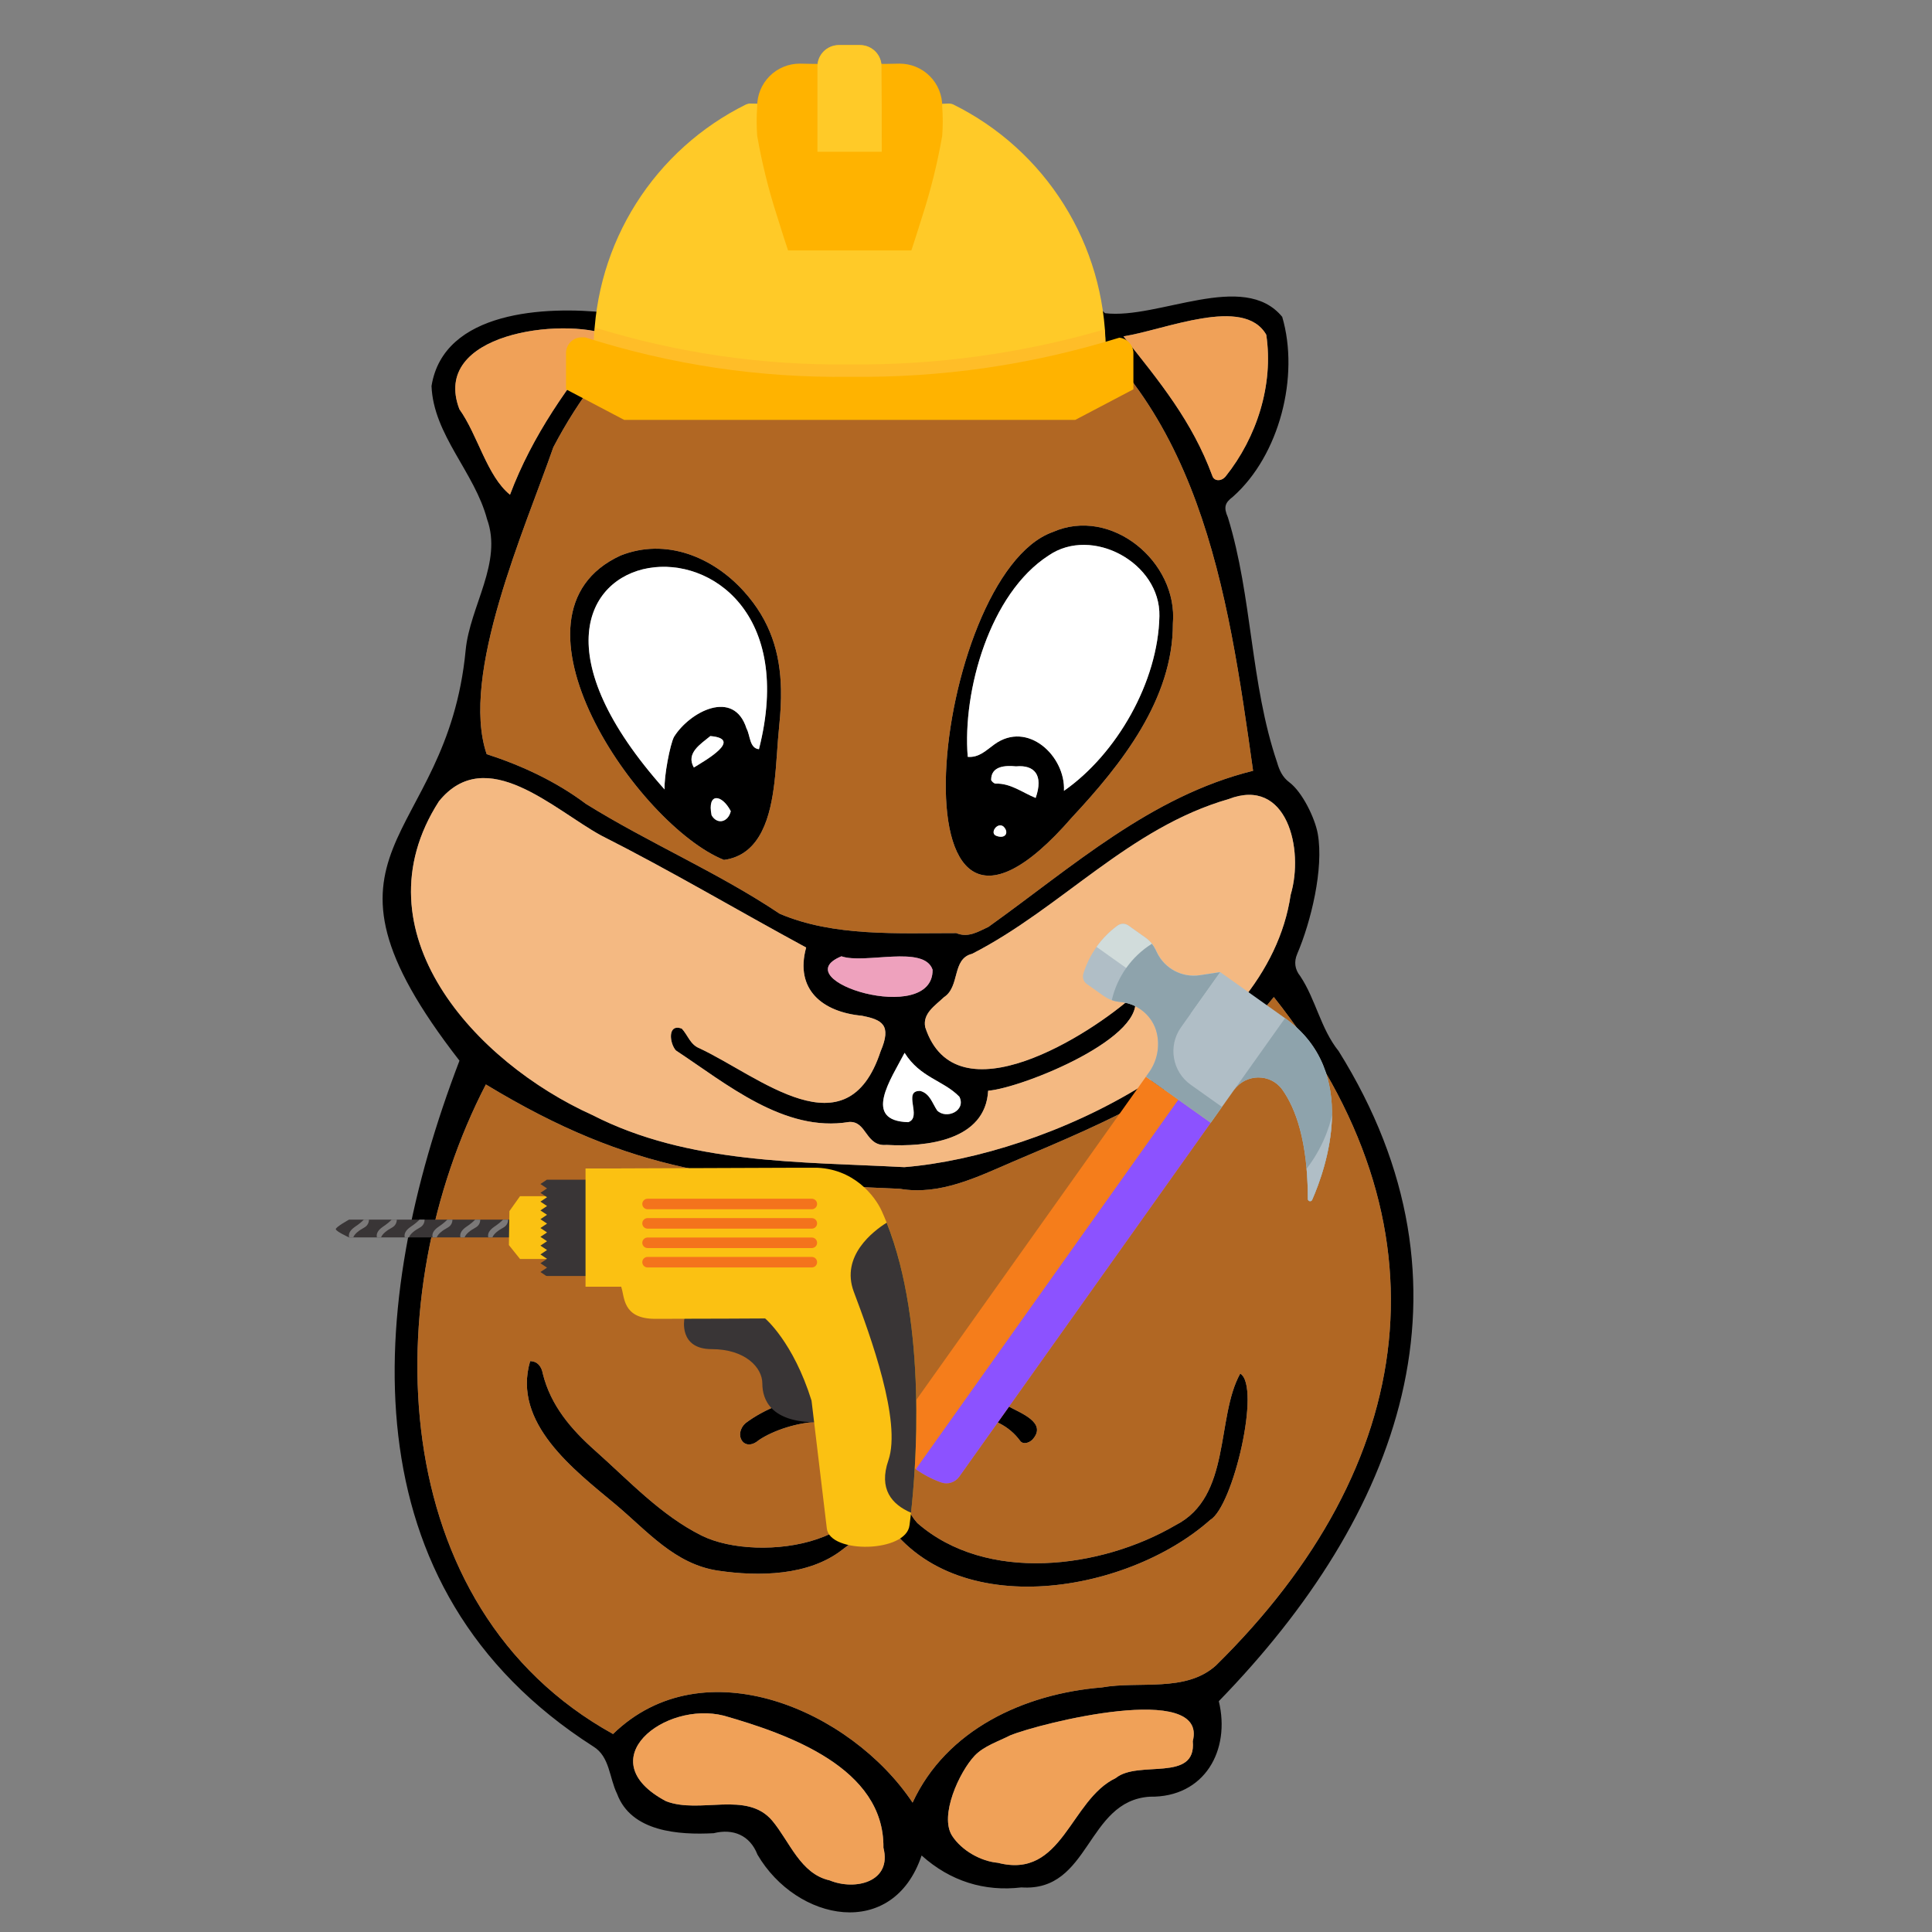 <svg xmlns="http://www.w3.org/2000/svg" xmlns:xlink="http://www.w3.org/1999/xlink" width="500" zoomAndPan="magnify" viewBox="0 0 375 375" height="500" preserveAspectRatio="xMidYMid meet" version="1.0"><rect x="0" y="0" width="375" height="375" fill="#808080" stroke="none"/><defs><clipPath id="86aa94f617"><path d="M 173 208 L 236 208 L 236 287.949 L 173 287.949 Z M 173 208 " clip-rule="nonzero"/></clipPath><clipPath id="91e2fb8420"><path d="M 177 213 L 236 213 L 236 287.949 L 177 287.949 Z M 177 213 " clip-rule="nonzero"/></clipPath><clipPath id="77510370fa"><path d="M 210 179.199 L 259 179.199 L 259 234 L 210 234 Z M 210 179.199 " clip-rule="nonzero"/></clipPath><clipPath id="2a2f9987c1"><path d="M 212 179.199 L 237 179.199 L 237 197 L 212 197 Z M 212 179.199 " clip-rule="nonzero"/></clipPath><clipPath id="57183f8ffe"><path d="M 158 8.754 L 172 8.754 L 172 27 L 158 27 Z M 158 8.754 " clip-rule="nonzero"/></clipPath><clipPath id="9b4eb9d5be"><path d="M 158 8.754 L 172 8.754 L 172 30 L 158 30 Z M 158 8.754 " clip-rule="nonzero"/></clipPath><clipPath id="ffc72c0039"><path d="M 109.055 65 L 220 65 L 220 81.504 L 109.055 81.504 Z M 109.055 65 " clip-rule="nonzero"/></clipPath><clipPath id="d272cea968"><path d="M 65.027 236 L 106 236 L 106 241 L 65.027 241 Z M 65.027 236 " clip-rule="nonzero"/></clipPath><clipPath id="5fa96ffe25"><path d="M 113 226.66 L 132 226.66 L 132 250 L 113 250 Z M 113 226.66 " clip-rule="nonzero"/></clipPath><clipPath id="7fbca79d5c"><path d="M 120 226.66 L 178 226.66 L 178 301 L 120 301 Z M 120 226.66 " clip-rule="nonzero"/></clipPath></defs><path fill="#000000" d="M 175.582 204.355 C 172.949 209.426 167.301 217.551 176.281 217.812 C 179.094 216.891 175.062 211.594 178.648 211.754 C 180.512 212.273 180.953 214.137 181.914 215.559 C 183.703 217.309 187.551 215.613 186.215 212.875 C 183.117 209.684 178.617 209.207 175.582 204.355 Z M 181.016 188.23 C 179.395 183.332 167.836 187.199 163.324 185.617 C 151.934 190.266 181.16 199.27 181.016 188.23 Z M 118.262 65.059 C 109.199 61.539 83.527 64.637 89.168 79.426 C 92.758 84.453 94.5 92.383 98.992 96.023 C 103.324 84.516 110.324 74.641 118.262 65.059 Z M 218.066 65.285 C 225.129 74.117 231.422 81.82 235.293 92.309 C 235.617 93.434 237.039 93.488 237.879 92.488 C 243.93 84.918 247.234 74.688 245.781 64.977 C 241.418 57.352 226.121 64.043 218.066 65.285 Z M 231.516 337.969 C 234.531 326.273 201.773 334.496 196.074 336.84 C 193.816 338 190.969 338.898 189.18 340.785 C 186.238 343.891 182.266 352.438 184.824 356.355 C 186.672 359.184 190.367 361.277 193.703 361.57 C 206.273 364.82 207.668 349.359 216.566 345.121 C 220.945 341.539 232.273 346.07 231.516 337.969 Z M 171.473 358.645 C 171.672 343.125 152.953 336.586 140.516 333.016 C 128.977 330.086 114.246 341.629 129.262 349.605 C 135.84 352.18 144.953 347.508 149.91 353.414 C 153.293 357.473 155.371 363.715 161.016 364.973 C 165.977 367.023 173.176 365.301 171.473 358.645 Z M 156.473 183.914 C 143.211 176.734 130.23 169.016 116.688 162.176 C 107.578 157.223 94.367 144.188 85.191 155.543 C 68.941 180.852 92.293 206.215 115.008 216.441 C 133.613 225.977 155.215 225.465 175.527 226.543 C 203.133 224.301 246.043 204.258 250.516 173.68 C 253.156 164.848 249.816 150.723 238.484 155.098 C 219.102 160.68 206.02 176.262 188.691 185.133 C 184.699 186.105 186.41 191.496 183.207 193.566 C 181.523 195.191 179.043 196.691 179.586 199.383 C 185.527 217.559 211.781 200.73 220.105 193.199 C 223.332 201.141 198.5 211.16 191.797 211.711 C 191.273 221.414 179.75 222.66 172.082 222.227 C 167.926 222.598 168.309 217.527 164.777 217.777 C 152.215 219.859 140.98 210.34 131.191 203.891 C 129.957 202.535 129.496 198.621 132.332 199.648 C 133.508 200.895 133.953 202.762 135.781 203.477 C 147.406 208.926 164.375 223.984 170.922 204.07 C 173.145 198.891 171.168 197.926 167.312 197.156 C 159.684 196.449 154.227 192.113 156.473 183.914 Z M 243.223 149.609 C 238.309 114.754 232.969 76.59 200.426 56.336 C 161.441 44.539 127.918 47.789 107.406 86.801 C 101.914 102.613 89.227 130.965 94.461 146.379 C 101.309 148.598 107.969 151.703 113.734 156.035 C 126.055 163.695 139.277 169.285 151.348 177.363 C 161.836 181.84 174.297 181.098 185.613 181.113 C 187.945 182.09 189.883 180.809 191.84 179.918 C 208.113 168.293 223.34 154.52 243.223 149.609 Z M 177.133 349.887 C 183.672 335.742 198.73 328.758 213.883 327.527 C 221.156 326.234 230.121 328.57 236.004 323.273 C 275.441 284.48 282.301 237.66 247.25 193.527 C 234.07 209.879 215.379 217.504 196.645 225.465 C 189.668 228.465 182.445 232.074 174.66 230.746 C 141.727 229.352 122.914 227.828 94.305 210.492 C 73.082 251.52 74.512 311.949 118.988 336.57 C 136.578 319.465 165.152 331.926 177.133 349.887 Z M 89.184 205.875 C 56.762 164.156 86.738 164.406 90.387 126.172 C 91.211 117.684 97.598 109.195 94.535 100.766 C 92.117 91.656 84.133 84.414 83.758 74.93 C 86.102 60.27 105.988 59.398 117.82 60.691 C 121.234 61.211 124.367 60.461 126.863 57.828 C 142.871 41.438 198.875 44.375 214.473 60.789 C 224.793 62.051 241.402 52.406 248.875 61.5 C 252.266 72.996 248.359 88.398 239.305 96.418 C 237.723 97.605 237.484 98.477 238.332 100.418 C 243.094 115.871 242.66 132.613 247.891 148.008 C 248.316 149.484 248.914 150.84 250.258 151.844 C 252.781 153.73 255.23 158.789 255.777 161.832 C 256.98 168.594 254.445 178.949 251.789 185.148 C 251.125 186.695 251.324 188.168 252.379 189.473 C 255.391 194 256.352 199.695 259.828 204.02 C 288.457 249.891 271.594 294.191 236.57 330.203 C 238.879 339.715 233.824 348.91 223.176 348.738 C 210.789 349.535 211.664 367.27 198.254 366.344 C 191.102 367.203 184.441 365.148 178.883 360.145 C 173.324 376.684 154.633 372.992 147.023 359.977 C 145.57 356.223 142.297 354.875 138.52 355.824 C 131.711 356.184 122.508 355.559 119.77 348.168 C 118.242 345.059 118.379 340.965 115.164 338.996 C 67.047 308.219 71.004 253.398 89.184 205.875 " fill-opacity="1" fill-rule="nonzero"/><path fill="#000000" d="M 170.895 293.59 C 171.648 294.863 164.363 300.109 163.504 300.785 C 156.984 305.898 147.242 306.027 139.387 304.863 C 130.961 303.621 125.625 297.148 119.438 291.977 C 111.441 285.305 99.363 276.203 102.902 264.199 C 104.352 264.203 105.121 265.277 105.352 266.602 C 106.898 272.863 110.91 277.48 115.551 281.598 C 122.074 287.395 128.273 294.113 136.184 298.055 C 147.281 303.582 174.258 299.773 168.117 281.805 C 166.457 273.023 152.891 275.773 147.305 279.512 C 144.379 282.027 142.266 278.398 144.738 276.211 C 151.848 270.84 166.605 267.133 171.809 276.75 C 178.141 270.254 187.715 268.824 195.621 272.906 C 197.926 274.219 203.457 276.121 200.363 279.457 C 199.625 280.164 198.52 280.363 198.031 279.695 C 195.805 276.637 192.609 275.348 189.082 274.684 C 177.445 271.996 170.887 287.578 178.039 295.609 C 191.441 307.344 213.711 304.5 228.156 296.047 C 239.086 290.504 235.957 275.203 240.727 266.609 C 244.816 269.102 239.316 292.445 234.922 294.996 C 218.516 309.617 183.754 315.305 170.895 293.59 " fill-opacity="1" fill-rule="nonzero"/><path fill="#000000" d="M 194.797 160.453 C 193.621 159.453 192.012 161.711 193.375 162.23 C 195.176 162.918 195.906 161.562 194.797 160.453 Z M 201.02 154.879 C 202.574 150.445 200.805 148.422 197.203 148.75 C 195.191 148.551 192.398 148.645 192.383 151.34 C 192.367 151.586 192.949 152.109 193.246 152.098 C 196.168 152.004 198.457 153.844 201.02 154.879 Z M 206.516 153.5 C 216.754 146.359 224.793 132.344 225.039 119.578 C 225.266 109.273 211.977 102.016 203.539 107.82 C 192.109 115.18 186.797 134.121 187.836 146.902 C 190.035 147.102 191.434 145.609 193.016 144.48 C 199.438 139.812 206.828 146.719 206.516 153.5 Z M 227.656 121.043 C 227.68 135.746 217.656 148.367 208.121 158.594 C 171.355 201.035 180.816 111.629 204.352 103.262 C 215.656 98.266 228.68 109.031 227.656 121.043 " fill-opacity="1" fill-rule="nonzero"/><path fill="#000000" d="M 141.844 157.453 C 140.105 154.094 137.215 153.805 138.121 158.246 C 139.203 160.109 141.328 159.613 141.844 157.453 Z M 129.164 153.422 C 129.223 153.438 129.109 153.348 128.996 153.289 C 128.855 150.719 130.066 144.465 130.824 143.027 C 133.836 138.168 142.434 133.594 144.906 141.418 C 145.633 142.727 145.465 145.242 147.312 145.418 C 160.73 92.785 82.73 101.652 129.164 153.422 Z M 134.68 148.973 C 136.918 147.59 144.305 143.418 137.875 142.871 C 135.969 144.441 133.074 146.203 134.68 148.973 C 134.199 149.191 134.656 148.988 134.68 148.973 Z M 151.586 133.762 C 151.633 136.027 151.508 138.367 151.254 140.797 C 150.863 144.547 150.754 148.32 150.297 152.066 C 149.551 158.172 147.766 165.953 140.516 166.91 C 123.859 160.227 95.637 119.234 120.461 107.824 C 129.219 104.355 138.332 108.074 144.379 114.773 C 149.582 120.531 151.434 126.785 151.586 133.762 " fill-opacity="1" fill-rule="nonzero"/><path fill="#b16723" d="M 234.922 294.996 C 218.516 309.617 183.754 315.305 170.895 293.59 C 171.648 294.863 164.363 300.109 163.504 300.785 C 156.984 305.898 147.242 306.027 139.387 304.863 C 130.961 303.621 125.625 297.148 119.438 291.977 C 111.441 285.305 99.363 276.203 102.902 264.199 C 104.352 264.203 105.121 265.277 105.352 266.602 C 106.898 272.863 110.91 277.48 115.551 281.598 C 122.074 287.395 128.273 294.113 136.184 298.055 C 147.281 303.582 174.258 299.773 168.117 281.805 C 166.457 273.023 152.891 275.77 147.305 279.512 C 144.379 282.027 142.266 278.398 144.738 276.211 C 151.848 270.84 166.605 267.133 171.809 276.75 C 178.141 270.254 187.715 268.824 195.621 272.906 C 197.926 274.219 203.457 276.121 200.363 279.457 C 199.629 280.164 198.52 280.363 198.031 279.695 C 195.805 276.637 192.609 275.348 189.082 274.684 C 177.445 271.996 170.887 287.578 178.039 295.609 C 191.441 307.344 213.711 304.5 228.156 296.047 C 239.086 290.504 235.957 275.203 240.727 266.609 C 244.816 269.102 239.316 292.445 234.922 294.996 Z M 247.25 193.527 C 234.07 209.879 215.379 217.504 196.645 225.465 C 189.668 228.465 182.445 232.074 174.66 230.746 C 141.727 229.352 122.914 227.828 94.305 210.492 C 73.082 251.52 74.512 311.949 118.988 336.57 C 136.578 319.465 165.152 331.926 177.133 349.887 C 183.672 335.742 198.73 328.758 213.883 327.527 C 221.156 326.234 230.121 328.57 236.004 323.273 C 275.441 284.48 282.301 237.66 247.25 193.527 " fill-opacity="1" fill-rule="nonzero"/><path fill="#ffffff" d="M 130.824 143.027 C 133.836 138.168 142.434 133.59 144.906 141.418 C 145.633 142.727 145.465 145.242 147.312 145.418 C 160.711 92.852 82.93 101.633 128.996 153.23 C 128.879 150.629 130.066 144.453 130.824 143.027 " fill-opacity="1" fill-rule="nonzero"/><path fill="#f0a158" d="M 196.074 336.84 C 193.816 338 190.969 338.898 189.18 340.785 C 186.238 343.891 182.266 352.438 184.824 356.355 C 186.672 359.184 190.367 361.277 193.703 361.57 C 206.273 364.82 207.668 349.359 216.566 345.121 C 220.945 341.539 232.273 346.07 231.516 337.969 C 234.531 326.273 201.773 334.496 196.074 336.84 " fill-opacity="1" fill-rule="nonzero"/><path fill="#ffffff" d="M 137.875 142.871 C 135.969 144.441 133.074 146.203 134.68 148.973 C 136.918 147.59 144.305 143.418 137.875 142.871 " fill-opacity="1" fill-rule="nonzero"/><path fill="#ffffff" d="M 138.121 158.246 C 139.203 160.109 141.328 159.613 141.844 157.453 C 140.105 154.094 137.215 153.805 138.121 158.246 " fill-opacity="1" fill-rule="nonzero"/><path fill="#b16723" d="M 120.461 107.824 C 129.219 104.355 138.332 108.074 144.379 114.773 C 149.582 120.531 151.434 126.785 151.586 133.762 C 151.633 136.027 151.508 138.367 151.254 140.797 C 150.863 144.547 150.754 148.32 150.297 152.062 C 149.551 158.172 147.766 165.953 140.516 166.91 C 123.859 160.227 95.637 119.234 120.461 107.824 Z M 204.352 103.262 C 215.656 98.266 228.68 109.031 227.656 121.043 C 227.68 135.746 217.656 148.367 208.121 158.594 C 171.355 201.035 180.816 111.625 204.352 103.262 Z M 113.734 156.035 C 126.055 163.695 139.277 169.285 151.348 177.363 C 161.836 181.84 174.297 181.098 185.613 181.113 C 187.945 182.09 189.883 180.809 191.84 179.918 C 208.113 168.293 223.34 154.52 243.223 149.609 C 238.309 114.754 232.969 76.59 200.426 56.336 C 161.441 44.539 127.918 47.789 107.406 86.801 C 101.914 102.613 89.227 130.965 94.461 146.379 C 101.309 148.598 107.969 151.703 113.734 156.035 " fill-opacity="1" fill-rule="nonzero"/><path fill="#ffffff" d="M 129.113 153.363 C 129.133 153.383 129.145 153.402 129.164 153.422 C 129.195 153.434 129.164 153.402 129.113 153.363 " fill-opacity="1" fill-rule="nonzero"/><path fill="#f4b982" d="M 115.008 216.441 C 133.613 225.977 155.215 225.465 175.527 226.543 C 203.133 224.301 246.043 204.258 250.516 173.68 C 253.156 164.848 249.816 150.723 238.484 155.098 C 219.102 160.68 206.02 176.262 188.691 185.133 C 184.699 186.105 186.41 191.496 183.207 193.566 C 181.523 195.191 179.043 196.691 179.586 199.383 C 185.527 217.559 211.781 200.73 220.105 193.199 C 223.332 201.141 198.5 211.16 191.797 211.711 C 191.273 221.414 179.75 222.66 172.082 222.227 C 167.926 222.598 168.309 217.527 164.777 217.777 C 152.211 219.859 140.98 210.34 131.191 203.891 C 129.957 202.535 129.496 198.621 132.332 199.648 C 133.508 200.895 133.953 202.762 135.781 203.477 C 147.406 208.926 164.375 223.984 170.922 204.07 C 173.145 198.891 171.168 197.926 167.312 197.156 C 159.684 196.449 154.227 192.113 156.473 183.914 C 143.211 176.734 130.23 169.012 116.688 162.172 C 107.578 157.223 94.367 144.188 85.191 155.543 C 68.941 180.852 92.293 206.211 115.008 216.441 " fill-opacity="1" fill-rule="nonzero"/><path fill="#ffffff" d="M 178.648 211.754 C 180.512 212.273 180.953 214.137 181.914 215.559 C 183.703 217.309 187.551 215.613 186.215 212.875 C 183.117 209.684 178.617 209.207 175.582 204.355 C 172.949 209.426 167.301 217.551 176.281 217.812 C 179.094 216.891 175.062 211.594 178.648 211.754 " fill-opacity="1" fill-rule="nonzero"/><path fill="#eea1bd" d="M 181.016 188.23 C 179.395 183.332 167.836 187.199 163.324 185.617 C 151.934 190.266 181.16 199.27 181.016 188.23 " fill-opacity="1" fill-rule="nonzero"/><path fill="#f0a158" d="M 140.516 333.016 C 128.977 330.086 114.246 341.629 129.262 349.605 C 135.84 352.18 144.953 347.508 149.91 353.414 C 153.293 357.473 155.371 363.715 161.016 364.973 C 165.977 367.023 173.176 365.301 171.473 358.645 C 171.672 343.125 152.953 336.586 140.516 333.016 " fill-opacity="1" fill-rule="nonzero"/><path fill="#f0a158" d="M 237.879 92.488 C 243.93 84.918 247.234 74.688 245.781 64.977 C 241.418 57.352 226.121 64.043 218.066 65.285 C 225.129 74.117 231.422 81.82 235.293 92.309 C 235.617 93.434 237.039 93.488 237.879 92.488 " fill-opacity="1" fill-rule="nonzero"/><path fill="#f0a158" d="M 118.262 65.059 C 109.199 61.539 83.527 64.637 89.168 79.426 C 92.758 84.453 94.5 92.383 98.992 96.023 C 103.324 84.516 110.324 74.641 118.262 65.059 " fill-opacity="1" fill-rule="nonzero"/><path fill="#ffffff" d="M 193.016 144.48 C 199.438 139.812 206.828 146.719 206.516 153.5 C 216.754 146.359 224.793 132.344 225.039 119.578 C 225.266 109.273 211.977 102.016 203.539 107.82 C 192.109 115.18 186.797 134.121 187.836 146.902 C 190.035 147.102 191.434 145.609 193.016 144.48 " fill-opacity="1" fill-rule="nonzero"/><path fill="#ffffff" d="M 197.203 148.75 C 195.191 148.551 192.398 148.645 192.383 151.34 C 192.367 151.586 192.949 152.109 193.246 152.098 C 196.168 152.004 198.457 153.844 201.02 154.879 C 202.574 150.445 200.805 148.422 197.203 148.75 " fill-opacity="1" fill-rule="nonzero"/><path fill="#ffffff" d="M 193.375 162.23 C 195.176 162.918 195.906 161.562 194.797 160.453 C 193.621 159.453 192.012 161.711 193.375 162.23 " fill-opacity="1" fill-rule="nonzero"/><path fill="#ffffff" d="M 134.68 148.973 C 134.199 149.191 134.656 148.988 134.68 148.973 " fill-opacity="1" fill-rule="nonzero"/><g clip-path="url(#86aa94f617)"><path fill="#f57d1b" d="M 173.68 281.32 C 176.035 284.27 179.176 286.496 182.734 287.754 C 183.996 288.199 185.41 287.715 186.191 286.621 C 202.461 263.719 218.734 240.816 235.012 217.918 L 222.43 208.977 L 173.613 277.684 C 172.836 278.781 172.844 280.273 173.68 281.32 " fill-opacity="1" fill-rule="nonzero"/></g><g clip-path="url(#91e2fb8420)"><path fill="#8c52ff" d="M 177.754 285.172 C 179.281 286.254 180.953 287.125 182.734 287.754 C 183.996 288.199 185.41 287.715 186.191 286.621 C 202.461 263.719 218.734 240.816 235.012 217.918 L 228.719 213.445 L 177.754 285.172 " fill-opacity="1" fill-rule="nonzero"/></g><g clip-path="url(#77510370fa)"><path fill="#b0bec6" d="M 216.891 179.676 C 213.746 181.988 211.43 185.25 210.281 188.977 C 210.051 189.719 210.301 190.531 210.938 190.984 L 213.969 193.137 C 215.117 193.953 216.062 194.32 217.051 194.434 L 217.766 194.52 C 221.203 194.922 223.984 197.52 224.621 200.926 C 225.09 203.438 224.52 206.031 223.039 208.121 L 222.43 208.977 L 235.012 217.918 L 239.504 211.59 C 241.793 208.367 246.613 208.293 248.91 211.516 C 251.457 215.094 253.844 221.449 253.855 232.719 C 253.855 233.18 254.492 233.32 254.68 232.898 C 257.273 227.027 264.105 208.051 249.426 197.625 L 236.848 188.684 L 232.891 189.285 C 229.465 189.801 226.098 188.031 224.586 184.914 L 224.273 184.273 C 223.836 183.375 223.184 182.602 222.371 182.023 L 219.004 179.633 C 218.367 179.184 217.52 179.211 216.891 179.676 " fill-opacity="1" fill-rule="nonzero"/></g><g clip-path="url(#2a2f9987c1)"><path fill="#d1dcdb" d="M 236.848 188.684 L 232.891 189.285 C 229.465 189.801 226.098 188.031 224.586 184.914 L 224.273 184.273 C 223.836 183.375 223.184 182.602 222.371 182.023 L 219.004 179.633 C 218.367 179.184 217.52 179.211 216.891 179.676 C 215.32 180.828 213.953 182.219 212.84 183.793 L 231.102 196.773 L 236.848 188.684 " fill-opacity="1" fill-rule="nonzero"/></g><path fill="#8ea3ac" d="M 248.91 211.516 C 251.457 215.094 253.844 221.449 253.855 232.719 C 253.855 233.18 254.492 233.32 254.68 232.898 C 257.273 227.027 264.105 208.051 249.426 197.625 L 239.504 211.59 C 241.793 208.367 246.613 208.293 248.91 211.516 " fill-opacity="1" fill-rule="nonzero"/><path fill="#b0bec6" d="M 253.609 226.852 C 253.766 228.641 253.855 230.594 253.855 232.719 C 253.855 233.18 254.492 233.32 254.68 232.898 C 256.016 229.879 258.457 223.398 258.535 216.395 C 258.477 216.738 257.551 221.742 253.609 226.852 " fill-opacity="1" fill-rule="nonzero"/><path fill="#8ea3ac" d="M 229.23 199.402 L 236.848 188.684 L 232.891 189.285 C 229.465 189.801 226.098 188.031 224.586 184.914 L 224.273 184.273 C 224.082 183.883 223.844 183.52 223.578 183.184 C 219.637 185.656 216.84 189.594 215.801 194.125 C 216.219 194.277 216.633 194.383 217.051 194.434 L 217.633 194.5 C 220.957 194.891 223.785 197.27 224.539 200.531 C 225.145 203.164 224.598 205.926 223.039 208.121 L 222.43 208.977 L 235.012 217.918 L 237.184 214.855 L 231.121 210.551 C 227.523 207.992 226.676 203.004 229.23 199.402 " fill-opacity="1" fill-rule="nonzero"/><path fill="#ffca28" d="M 145.508 20.078 C 145.262 20.117 145.02 20.188 144.789 20.281 C 142.613 21.359 140.523 22.578 138.516 23.941 C 136.512 25.305 134.605 26.797 132.805 28.422 C 131 30.047 129.316 31.785 127.754 33.641 C 126.191 35.492 124.762 37.445 123.465 39.496 C 122.168 41.547 121.016 43.676 120.012 45.883 C 119.008 48.09 118.16 50.355 117.465 52.68 C 116.773 55.004 116.242 57.367 115.871 59.762 C 115.5 62.16 115.297 64.57 115.258 66.996 C 115.227 67.52 115.359 68 115.652 68.434 C 115.941 68.871 116.336 69.176 116.832 69.352 C 132.492 74.211 148.523 76.555 164.922 76.379 C 181.27 76.516 197.293 74.305 212.992 69.742 C 213.492 69.574 213.891 69.27 214.188 68.836 C 214.484 68.402 214.625 67.922 214.602 67.398 C 214.582 64.957 214.391 62.527 214.031 60.113 C 213.676 57.695 213.152 55.316 212.469 52.973 C 211.781 50.629 210.938 48.344 209.938 46.117 C 208.938 43.891 207.785 41.742 206.488 39.672 C 205.191 37.605 203.758 35.633 202.188 33.762 C 200.621 31.891 198.93 30.137 197.117 28.5 C 195.309 26.859 193.391 25.355 191.371 23.98 C 189.352 22.605 187.25 21.379 185.062 20.293 C 184.746 20.148 184.414 20.082 184.066 20.098 C 167.598 20.84 155.461 20.25 145.516 20.098 Z M 145.508 20.078 " fill-opacity="1" fill-rule="nonzero"/><path fill="#ffb300" d="M 152.961 48.609 C 152.406 46.938 151.652 44.621 150.859 42.039 C 149.195 36.902 147.898 31.676 146.969 26.359 C 146.836 24.473 146.836 22.586 146.969 20.699 C 146.965 20.152 147.012 19.609 147.113 19.07 C 147.215 18.535 147.367 18.012 147.574 17.504 C 147.781 16.996 148.035 16.516 148.336 16.059 C 148.637 15.602 148.98 15.18 149.367 14.793 C 149.75 14.402 150.172 14.059 150.625 13.75 C 151.082 13.445 151.562 13.191 152.066 12.98 C 152.574 12.77 153.094 12.613 153.629 12.508 C 154.168 12.402 154.711 12.352 155.258 12.352 L 157.969 12.402 L 171.887 12.402 L 174.598 12.352 C 175.145 12.352 175.688 12.402 176.223 12.508 C 176.762 12.613 177.281 12.77 177.789 12.98 C 178.293 13.191 178.773 13.445 179.23 13.75 C 179.684 14.059 180.102 14.402 180.488 14.793 C 180.875 15.18 181.219 15.602 181.52 16.059 C 181.82 16.516 182.074 16.996 182.281 17.504 C 182.484 18.012 182.641 18.535 182.742 19.07 C 182.844 19.609 182.891 20.152 182.883 20.699 C 183.02 22.586 183.02 24.473 182.883 26.359 C 181.957 31.676 180.66 36.902 178.996 42.039 C 178.203 44.621 177.449 46.938 176.895 48.609 Z M 152.961 48.609 " fill-opacity="1" fill-rule="nonzero"/><g clip-path="url(#57183f8ffe)"><path fill="#f3ae0b" d="M 158.664 26.863 L 158.664 12.926 C 158.664 12.652 158.688 12.383 158.742 12.113 C 158.793 11.848 158.871 11.586 158.973 11.332 C 159.078 11.078 159.207 10.84 159.355 10.613 C 159.508 10.383 159.68 10.176 159.871 9.98 C 160.062 9.785 160.273 9.613 160.5 9.461 C 160.727 9.309 160.969 9.18 161.219 9.074 C 161.473 8.969 161.73 8.891 162 8.836 C 162.266 8.781 162.539 8.758 162.812 8.754 L 166.957 8.754 C 167.23 8.758 167.504 8.785 167.77 8.84 C 168.039 8.891 168.297 8.973 168.551 9.078 C 168.801 9.184 169.039 9.312 169.266 9.465 C 169.492 9.617 169.703 9.789 169.895 9.98 C 170.09 10.176 170.262 10.387 170.41 10.613 C 170.562 10.84 170.691 11.082 170.793 11.332 C 170.898 11.586 170.977 11.848 171.027 12.113 C 171.082 12.383 171.105 12.652 171.105 12.926 L 171.191 26.863 Z M 158.664 26.863 " fill-opacity="1" fill-rule="nonzero"/></g><g clip-path="url(#9b4eb9d5be)"><path fill="#ffca28" d="M 162.816 8.754 C 162.543 8.758 162.27 8.781 162.004 8.836 C 161.734 8.891 161.473 8.969 161.223 9.074 C 160.969 9.18 160.73 9.309 160.504 9.461 C 160.273 9.613 160.066 9.785 159.871 9.98 C 159.68 10.172 159.508 10.383 159.355 10.609 C 159.207 10.84 159.078 11.078 158.973 11.332 C 158.871 11.586 158.793 11.844 158.738 12.113 C 158.688 12.383 158.66 12.652 158.664 12.926 L 158.664 29.461 L 171.148 29.461 C 171.148 22.391 171.148 18.438 171.098 12.926 C 171.102 12.652 171.074 12.383 171.023 12.113 C 170.969 11.844 170.891 11.586 170.789 11.332 C 170.684 11.078 170.559 10.84 170.406 10.609 C 170.254 10.383 170.082 10.172 169.891 9.977 C 169.695 9.785 169.488 9.613 169.258 9.461 C 169.031 9.309 168.793 9.18 168.539 9.074 C 168.289 8.969 168.027 8.891 167.758 8.836 C 167.492 8.781 167.219 8.758 166.945 8.754 Z M 162.816 8.754 " fill-opacity="1" fill-rule="nonzero"/></g><path fill="#ffbd28" d="M 115.477 63.586 C 115.375 64.711 115.285 65.848 115.25 66.996 C 115.223 67.52 115.355 68 115.648 68.438 C 115.941 68.871 116.336 69.18 116.832 69.352 C 132.492 74.215 148.52 76.559 164.918 76.383 C 181.27 76.523 197.293 74.309 212.996 69.746 C 213.492 69.578 213.891 69.273 214.188 68.84 C 214.484 68.406 214.625 67.93 214.602 67.402 C 214.555 66.234 214.504 65.082 214.406 63.934 C 198.242 68.625 181.746 70.891 164.918 70.738 C 148.062 70.93 131.582 68.547 115.477 63.586 Z M 115.477 63.586 " fill-opacity="1" fill-rule="nonzero"/><g clip-path="url(#ffc72c0039)"><path fill="#ffb300" d="M 112.902 65.477 L 113.559 65.477 C 130.266 70.812 147.387 73.363 164.922 73.137 C 182.77 73.355 200.219 70.824 217.266 65.543 C 217.648 65.582 218.008 65.688 218.352 65.863 C 218.691 66.039 218.988 66.273 219.238 66.559 C 219.492 66.848 219.684 67.172 219.812 67.531 C 219.945 67.891 220.004 68.266 219.992 68.648 L 219.992 75.566 L 208.406 81.66 L 121.453 81.66 L 109.867 75.566 L 109.867 68.648 C 109.852 68.234 109.914 67.832 110.062 67.445 C 110.207 67.059 110.426 66.715 110.711 66.418 C 110.996 66.117 111.332 65.887 111.711 65.723 C 112.094 65.562 112.492 65.48 112.906 65.477 Z M 112.902 65.477 " fill-opacity="1" fill-rule="nonzero"/></g><g clip-path="url(#d272cea968)"><path fill="#393536" d="M 67.742 236.734 C 67.742 236.734 65.176 238.145 65.176 238.574 C 65.176 239.008 67.742 240.18 67.742 240.18 L 105.316 240.18 L 105.316 236.734 L 67.742 236.734 " fill-opacity="1" fill-rule="nonzero"/></g><path fill="#7b7979" d="M 68.566 240.176 C 68.836 239.473 69.656 238.836 70.684 238.277 C 71.379 237.895 71.598 237.297 71.621 236.734 L 70.609 236.734 C 70.266 237.109 69.734 237.562 68.918 238.113 C 67.801 238.867 67.613 239.59 67.762 240.176 L 68.566 240.176 " fill-opacity="1" fill-rule="nonzero"/><path fill="#7b7979" d="M 73.965 240.176 C 74.234 239.473 75.066 238.836 76.086 238.277 C 76.781 237.895 77 237.297 77.023 236.734 L 76.012 236.734 C 75.668 237.109 75.141 237.562 74.32 238.113 C 73.211 238.867 73.016 239.59 73.164 240.176 L 73.965 240.176 " fill-opacity="1" fill-rule="nonzero"/><path fill="#7b7979" d="M 79.375 240.176 C 79.641 239.473 80.465 238.836 81.488 238.277 C 82.184 237.895 82.402 237.297 82.422 236.734 L 81.414 236.734 C 81.07 237.109 80.539 237.562 79.723 238.113 C 78.609 238.867 78.418 239.59 78.566 240.176 L 79.375 240.176 " fill-opacity="1" fill-rule="nonzero"/><path fill="#7b7979" d="M 84.773 240.176 C 85.043 239.473 85.871 238.836 86.895 238.277 C 87.59 237.895 87.805 237.297 87.828 236.734 L 86.82 236.734 C 86.473 237.109 85.945 237.562 85.125 238.113 C 84.016 238.867 83.82 239.59 83.969 240.176 L 84.773 240.176 " fill-opacity="1" fill-rule="nonzero"/><path fill="#7b7979" d="M 90.18 240.176 C 90.445 239.473 91.27 238.836 92.293 238.277 C 92.992 237.895 93.207 237.297 93.227 236.734 L 92.219 236.734 C 91.875 237.109 91.352 237.562 90.527 238.113 C 89.418 238.867 89.223 239.59 89.371 240.176 L 90.18 240.176 " fill-opacity="1" fill-rule="nonzero"/><path fill="#7b7979" d="M 95.578 240.176 C 95.848 239.473 96.676 238.836 97.699 238.277 C 98.395 237.895 98.609 237.297 98.633 236.734 L 97.629 236.734 C 97.281 237.109 96.75 237.562 95.934 238.113 C 94.82 238.867 94.629 239.59 94.773 240.176 L 95.578 240.176 " fill-opacity="1" fill-rule="nonzero"/><path fill="#fbc112" d="M 108.719 244.371 L 100.938 244.371 L 98.777 241.672 L 98.879 235.074 L 100.938 232.176 L 108.719 232.176 L 108.719 244.371 " fill-opacity="1" fill-rule="nonzero"/><path fill="#393536" d="M 107.457 228.98 L 106.145 228.98 L 104.895 229.82 L 106.18 230.672 L 104.895 231.527 L 106.18 232.383 L 104.895 233.234 L 106.18 234.086 L 104.895 234.945 L 106.18 235.793 L 104.895 236.648 L 106.18 237.504 L 104.895 238.359 L 106.18 239.215 L 104.895 240.07 L 106.18 240.922 L 104.895 241.773 L 106.18 242.629 L 104.895 243.484 L 106.18 244.34 L 104.895 245.191 L 106.18 246.047 L 104.895 246.898 L 106.027 247.656 L 106.215 247.656 L 106.215 247.672 L 113.75 247.672 L 113.75 228.98 L 107.457 228.98 " fill-opacity="1" fill-rule="nonzero"/><g clip-path="url(#5fa96ffe25)"><path fill="#fbc112" d="M 113.652 249.75 L 131.449 249.75 L 131.449 226.797 L 113.652 226.797 L 113.652 249.75 " fill-opacity="1" fill-rule="nonzero"/></g><path fill="#393536" d="M 132.844 255.949 C 132.844 255.949 131.656 261.867 138.141 261.867 C 144.621 261.867 147.969 265.418 147.969 268.535 C 147.969 271.656 149.59 276.07 158.566 276.07 C 158.566 276.07 164.613 243.035 132.844 255.949 " fill-opacity="1" fill-rule="nonzero"/><g clip-path="url(#7fbca79d5c)"><path fill="#fbc112" d="M 171.133 235.035 C 169.883 232.273 165.727 226.645 157.949 226.645 L 120.602 226.785 L 120.602 249.887 C 121.254 251.656 120.777 255.984 127.156 255.984 C 136.23 255.984 148.512 255.91 148.512 255.91 C 148.512 255.91 153.988 260.5 157.52 271.871 C 157.52 271.871 159.648 289.695 160.488 296.691 C 161.082 301.641 175.941 301.371 176.535 296.047 C 176.535 296.047 181.867 258.707 171.133 235.035 " fill-opacity="1" fill-rule="nonzero"/></g><path fill="#393536" d="M 165.727 250.746 C 168.973 259.355 175.023 275.926 172.434 283.457 C 170.512 289.027 173.09 292.008 176.832 293.621 C 177.754 285.293 180.051 257.297 172.102 237.324 C 169.562 238.914 163.105 243.77 165.727 250.746 " fill-opacity="1" fill-rule="nonzero"/><path fill="#f4731c" d="M 158.598 233.691 C 158.598 234.254 158.137 234.715 157.574 234.715 L 125.695 234.715 C 125.129 234.715 124.668 234.254 124.668 233.691 C 124.668 233.125 125.129 232.672 125.695 232.672 L 157.574 232.672 C 158.137 232.672 158.598 233.125 158.598 233.691 " fill-opacity="1" fill-rule="nonzero"/><path fill="#f4731c" d="M 158.598 237.457 C 158.598 238.023 158.137 238.48 157.574 238.48 L 125.695 238.48 C 125.129 238.48 124.668 238.023 124.668 237.457 C 124.668 236.891 125.129 236.434 125.695 236.434 L 157.574 236.434 C 158.137 236.434 158.598 236.891 158.598 237.457 " fill-opacity="1" fill-rule="nonzero"/><path fill="#f4731c" d="M 158.598 241.223 C 158.598 241.789 158.137 242.246 157.574 242.246 L 125.695 242.246 C 125.129 242.246 124.668 241.789 124.668 241.223 C 124.668 240.66 125.129 240.203 125.695 240.203 L 157.574 240.203 C 158.137 240.203 158.598 240.66 158.598 241.223 " fill-opacity="1" fill-rule="nonzero"/><path fill="#f4731c" d="M 158.598 244.988 C 158.598 245.555 158.137 246.012 157.574 246.012 L 125.695 246.012 C 125.129 246.012 124.668 245.555 124.668 244.988 C 124.668 244.422 125.129 243.969 125.695 243.969 L 157.574 243.969 C 158.137 243.969 158.598 244.422 158.598 244.988 " fill-opacity="1" fill-rule="nonzero"/></svg>